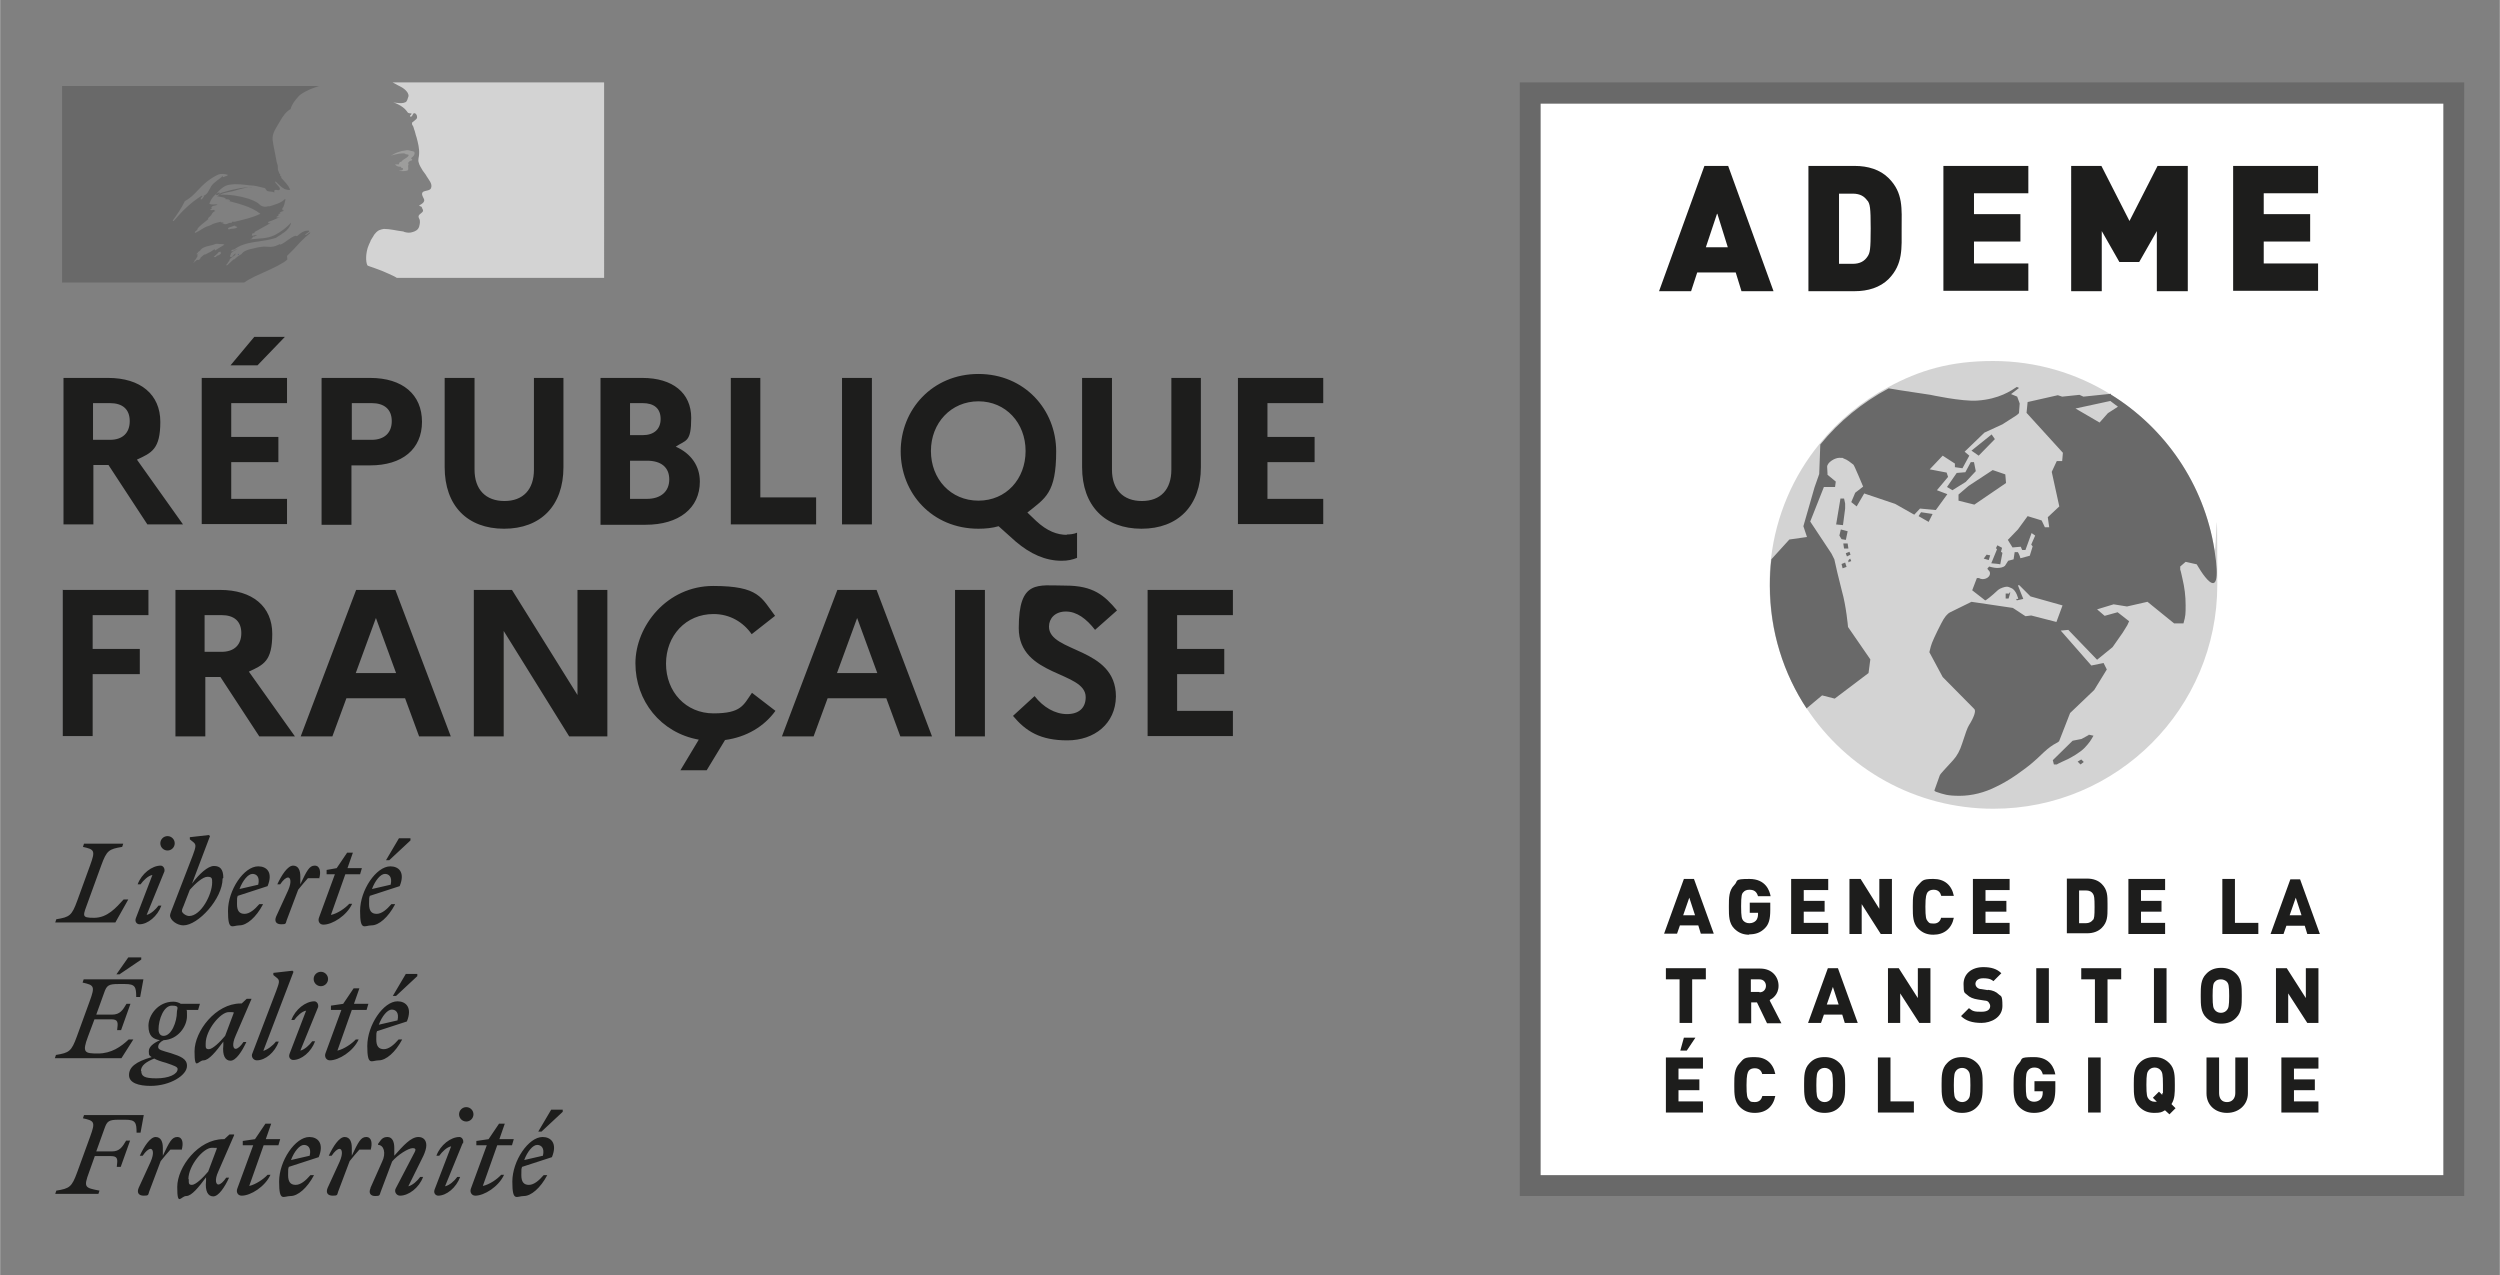 <svg xmlns="http://www.w3.org/2000/svg" id="Calque_1" width="694" height="354" viewBox="0 0 694.5 354.3"><rect x="0" y="0" width="694.5" height="354.3" fill="#808080" stroke="none"/><defs><style>.st0{fill:#253473}.st1{fill:#696969}.st3{fill:#1d1d1c}.st5{fill:#d3d3d3}</style></defs><path d="M17.5 105H30c9 0 14.5 4.6 14.5 12.2s-2.4 8.6-6.5 10.5l12.8 18h-9.9l-10.8-16.5h-4.2v16.5h-8.3V105Zm8.3 7v10.2h4.7c3.5 0 5.5-1.9 5.5-5.2s-2-5-5.5-5zM56 105h23.7v7H64.2v9.4h13.1v7H64.2v10.2h15.5v7H56v-40.7Zm8-3.5 6.6-7.9h8.5l-7.6 7.9zM89.4 105h13.4c9 0 14.4 4.6 14.4 12.2s-5.5 12.1-14.4 12.1h-5.2v16.5h-8.3v-40.7Zm8.3 7v10.2h5.5c3.5 0 5.6-1.9 5.6-5.2s-2.1-5-5.6-5zM148.2 105h8.3v24.8c0 10.7-6.3 17.1-16.5 17.1s-16.5-6.4-16.5-17.1V105h8.3v25.5c0 5.5 3.1 8.7 8.3 8.7s8.2-3.2 8.2-8.7V105ZM166.8 105h11.6c8.5 0 13.6 4.2 13.6 11.1s-1.5 6.1-4.3 8c4.3 1.9 6.7 5.4 6.7 9.7 0 7.4-5.8 12-15.1 12h-12.5v-40.7Zm8.2 7v8.9h3.5c3.1 0 5-1.6 5-4.5s-1.8-4.4-5-4.4zm0 16v10.6h4.7c3.8 0 6.2-2 6.2-5.4s-2.3-5.2-6.2-5.2zM202.9 105h8.3v33.2h15.5v7.5H203V105ZM233.9 105h8.3v40.7h-8.3zM296.3 148.5c.9 0 2-.1 2.9-.5v7c-1.3.5-2.5.8-4.3.8-4.5 0-8.7-1.9-12.7-5.3l-4.8-4.3c-1.7.5-3.6.7-5.6.7-12.9 0-21.6-9.9-21.6-21.5s8.8-21.5 21.6-21.5 21.6 9.9 21.6 21.5-3 13-8 17l2.4 2.3c3.1 2.9 5.9 3.9 8.6 3.9Zm-11.4-23.2c0-7.8-5.5-13.8-13.1-13.8s-13.2 6-13.2 13.8 5.5 13.8 13.2 13.8 13.1-6 13.1-13.8M325.3 105h8.3v24.8c0 10.7-6.3 17.1-16.5 17.1s-16.5-6.4-16.5-17.1V105h8.3v25.5c0 5.5 3.1 8.7 8.3 8.7s8.2-3.2 8.2-8.7V105ZM343.9 105h23.7v7h-15.5v9.4h13.1v7h-13.1v10.2h15.5v7h-23.7v-40.7ZM17.5 163.9h23.7v7H25.7v9.4h13.1v7H25.7v17.2h-8.3v-40.7ZM48.6 163.9h12.5c9 0 14.5 4.6 14.5 12.2s-2.4 8.6-6.5 10.5l12.8 18H72l-10.8-16.5H57v16.5h-8.3v-40.7Zm8.2 7v10.2h4.7c3.5 0 5.5-1.9 5.5-5.2s-2-5-5.5-5zM99 163.9h10.8l15.4 40.7h-8.8l-3.9-10.6H96.2l-3.9 10.6h-8.8l15.4-40.7Zm11 23.1-5.6-15.3-5.6 15.3zM131.6 163.9h10.6l18.2 29.2v-29.2h8.3v40.7h-10.6l-18.2-29.3v29.3h-8.3zM208.9 192.5l6.5 5c-3.1 4.3-8 7.3-14 8.1l-5.1 8.4H189l5.1-8.5c-10.6-1.9-17.6-10.8-17.6-21.2s8.8-21.5 21.6-21.5 13.4 3.3 17.2 8.3l-6.5 5.1c-2.3-3.3-6-5.6-10.6-5.6-7.7 0-13.2 6-13.2 13.8s5.5 13.8 13.2 13.8 8.3-2.3 10.6-5.6ZM232.7 163.9h10.8l15.4 40.7h-8.8l-3.9-10.6h-16.3l-3.9 10.6h-8.8l15.4-40.7Zm11 23.1-5.6-15.3-5.6 15.3zM265.3 163.9h8.3v40.7h-8.3zM287.4 193.4c2.4 3.1 5.7 5 9 5s5.2-1.7 5.2-4.7c0-7.3-18.6-5.6-18.6-19.2s5.3-11.8 13-11.8 10.8 2.7 14.3 6.9l-6.1 5.4c-2.4-3.1-5.1-5.1-8.1-5.1s-4.7 1.9-4.7 4.2c0 7.3 18.6 5.6 18.6 19.4-.1 7.6-6 12.2-13.5 12.2s-11.5-2.5-15.1-6.8zM318.8 163.9h23.7v7H327v9.4h13.1v7H327v10.2h15.5v7h-23.7v-40.7Z" class="st3"/><path d="M66 70.8c.2 0 .3-.2.4-.3-.1 0-.3.2-.4.3M86 64.1h-.1z" class="st0"/><path d="m79.7 71.1 1.8-1.8c1.1-1.2 2.2-2.4 3.4-3.5.4-.3.8-.7 1.1-.9.1-.1.1-.3.2-.4-.5.2-.8.6-1.3.8-.1 0-.2-.1-.1-.2.4-.3.7-.5 1.1-.8-.1 0-.1-.1-.1-.2-1.3-.2-2.4.7-3.3 1.5-.2 0-.4-.1-.5-.1-1.5.5-2.7 1.9-4.2 2.5v-.2c-.6.2-1.2.6-1.9.7-.9.2-1.7 0-2.6 0-1.2.1-2.5.4-3.7.7h-.1c-.7.2-1.3.4-1.9.8l-.2.2c-.2.2-.4.5-.7.6-.6.3-1.2.9-1.7 1.3h-.2c-.6.5-1.1 1.1-1.7 1.6h-.3c0-.2.2-.3.3-.4 0-.2.2-.3.3-.5s.3-.4.4-.6v-.1h-.1c.5-.5 1.1-.9 1.7-1.3 0 0-.2 0-.1-.1 0 0 .1-.2.2-.3-.2.1-.3.2-.5.3-.2.2-.4.7-.8.7h-.3v-.3s0-.2.1-.2c0-.2 0-.2.1-.3v-.2c.2-.2.4-.4.7-.6.4-.2.8-.4 1.2-.7 0 0 .1-.1.2-.1-.6.2-1.1.5-1.6.8h-.5c0-.2.4-.3.6-.5 0 0 .2 0 .2.1 3.3-2.6 7.8-2 11.7-3.3l.9-.6c.5-.2.9-.7 1.5-1 .8-.6 1.4-1.3 1.8-2.4v-.2c-1.3 1.4-2.9 2.6-4.5 3.4-2.2 1.1-4.5.9-6.8 1.2.1-.2.3-.2.5-.2 0-.3.2-.4.4-.6h.3c.1 0 .1-.2.2-.2.2 0 .5-.1.4-.1-.3-.4-.9.3-1.4 0 .2-.2 0-.5.3-.6h.4c0-.2.2-.4.2-.4 1.5-.9 3-1.6 4.4-2.5-.3 0-.5.3-.8 0 .2 0 0-.3.2-.3 1.1-.3 2.1-.9 3.2-1.3-.4 0-.7.3-1.1 0 .2-.1.3-.3.6-.3v-.3c0-.1.1-.1.2-.1l-.2-.1c.1-.2.4 0 .6-.3h-.3c.3-.4.8-.5 1.3-.6-.1-.2-.4 0-.4-.2s.1-.1.2-.1h-.2c-.2 0-.1-.3-.1-.4.6-.7.6-1.6.9-2.5 0 0-.2 0-.2-.1-1 1.1-2.7 1.5-4.2 2h-.5c-.5.2-1.2.2-1.8-.1-.4-.2-.6-.5-1-.8-.8-.5-1.7-.9-2.6-1.2-2.6-.8-5.3-1.2-7.9-1.1 1.1-.6 2.4-.7 3.6-1 1.8-.5 3.4-1.1 5.3-1-.3-.1-.7 0-1 0-1.5-.1-2.9.3-4.4.6-1 .2-2 .6-3 .8-.6.2-.9.8-1.6.7v-.3c1-1.2 2.3-2.5 3.9-2.6 1.9-.3 3.6 0 5.5.2 1.3 0 2.6.4 3.9.7.5 0 .6.8 1 .9.6.2 1.2 0 1.9.4 0-.2-.1-.4 0-.6.4-.4.9.1 1.3-.1.8-.5-.7-1.4-1.1-2.2 0-.1.1-.2.1-.2.8.7 1.4 1.5 2.5 2.1.5.2 1.8.5 1.5 0-.5-1.1-1.5-2.1-2.4-3.1V49c-.2 0-.2-.1-.3-.2v-.4c-.4-.2-.3-.6-.5-.9-.3-.5 0-1.2-.3-1.9-.2-.6-.3-1.1-.4-1.8-.3-1.8-.7-3.3-.9-4.9-.2-2 1.1-3.5 2.1-5.3.7-1.2 1.5-2.5 2.9-3.3.3-1.2 1.1-2.3 2-3.3.8-1 2.2-1.6 3.2-2.1 1.4-.6 2.7-1 2.7-1H17.2v54.6h50.6c2-1.4 3.9-2.1 6.7-3.4 1.3-.6 4.3-2 5.3-3m-16-8.4c-.2 0-.6 0-.5-.1 0-.5.8-.5 1.2-.7.2 0 .5-.3.7-.2.2.3.5.2.7.4-.6.6-1.4.3-2.2.6M48 61.4v-.2c1.3-1.8 2.4-3.4 3.3-5.3 1.3-.7 2.5-1.8 3.5-2.9 1.7-1.9 3.6-3.5 5.8-4.5.8-.3 1.9-.2 2.7.1-.3.4-.8.3-1.2.6-.1 0-.2 0-.3-.1.1-.1.1-.2.1-.3-1 1.1-2.5 1.7-3.3 3-.6 1-1 2.4-2.4 2.7-.4.1 0-.3-.1-.2-3.2 2-5.5 4.3-7.9 7.1m8.4-6.8c-.1.2-.2.2-.3.4s-.2.3-.4.4c0 0-.2 0-.2-.1.1-.4.4-.8.8-.9.1 0 .1.1.1.2M61.4 70c0 .1-.2.2-.2.3.1 0 .2 0 .1.2-.2.2-.5.4-.8.5h-.2l-.4.4c-.1.1-.7 0-.5-.1.3-.2.5-.5.8-.7l.4-.4s.1-.2.2-.2c0 0 .6-.1.5 0m-1.7-.8c-.4.3-.8.5-1.2.8-.4.2-.9.4-1.4.7h-.2c-.4.2-.7.5-1 .8h-.1v.2l-.1.1-.2.2s0 .1-.1.2h-.6c-.1 0-.2.2-.4.3l-.6.6v.1-.2c.1-.1.2-.2.3-.4v-.2l.2-.2c.1-.1.2-.3.3-.4 0-.1 0-.2.2-.3 0 0 0-.1.1-.2v-.4c.1-.2.2-.4.4-.5-.2 0-.2.2-.4.3-.1 0-.3 0-.2-.2 0 0 .2-.1.2-.2.2-.2.3-.4.5-.5.1 0 .2-.2.3-.2 0-.1.1-.2.2-.3 1-1 2.6-.9 4-1.5.5-.2 1.1.1 1.6 0 .3 0 .6 0 .9.2-.9.5-1.8 1.1-2.6 1.6m2-7.6c-.1-.1.3 0 .4-.2h-.8v-.2c-.5.1-1.1.3-1.6.4-.7.2-1.3.7-2.2.9-1.1.4-2.1 1.3-3.3 1.8-.1 0-.1 0-.1-.2.1-.3.5-.4.7-.7v-.2c.8-1.1 1.9-1.7 3-2.7v-.3c.3-.4.8-.6 1-1.1.1-.3.5-.7 1-.9-.1 0-.3 0-.3-.3-.4 0-.8.2-1.2 0 .2-.2.4-.3.6-.4 0 0-.2 0-.2-.2s.2-.4.5-.5c.4-.1.9-.1 1.2-.4-.7-.1-1.5.2-2.3-.2.5-1.3 1.3-2.5 2.6-3.1h.3c0 .5-.3.9-.8 1 .8.2 1.6.2 2.5.6 0 .2-.3.1-.4.1.5.3 1.1 0 1.6.5-.3.3-.6 0-.9 0 3.2.9 6.6 1.6 9.3 3.7-2.3 1.1-4.6 1.6-7.1 2.2h-.8s0 .3-.1.3c-.4 0-.7 0-1 .2-.4.2-1 .3-1.3 0" class="st1"/><path d="M167.7 22.9H109s.1 0 .6.3 1.1.6 1.5.8c.8.4 1.5.9 2 1.6.2.3.5.9.3 1.3-.2.5-.3 1.3-.8 1.5-.6.3-1.4.3-2.2.2-.4 0-.8-.1-1.2-.2 1.5.6 3 1.3 4 2.8.1.2.5.3.9.3s.1.2.1.3c-.2.2-.4.3-.3.6h.3c.5-.2.4-1.2 1.1-.9.5.3.7 1 .4 1.5-.4.4-.8.7-1.2 1-.1.2-.1.5 0 .7.3.4.4.8.5 1.2.3.7.4 1.5.7 2.3.4 1.5.8 3.1.7 4.6 0 .8-.4 1.5-.1 2.4.2.8.7 1.5 1.1 2.2.4.6.8 1 1.1 1.6.6 1 1.7 2.1 1.2 3.3-.3.7-1.5.6-2.2 1-.6.5-.1 1.3.2 1.9.5.9-.6 1.5-1.3 1.9.2.3.6.2.7.4.1.5.6.8.3 1.3-.4.6-1.6.9-1 1.9.4.7.2 1.5 0 2.3-.3.9-1.1 1.3-1.9 1.5-.6.2-1.3.2-2 0-.2 0-.4-.2-.6-.2-1.8-.2-3.5-.7-5.3-.7-.5.1-1 .2-1.4.4-.5.3-.9.7-1.2 1.1 0 0-.1.2-.2.3l-.1.2c-.3.5-.6.9-.8 1.3v.1c-.3.6-.6 1.3-.8 1.9-.7 2.4-.4 4.4 0 4.9.1.1 3.4 1.1 5.7 2.2 1.1.5 1.8.8 2.4 1.2h57.6V22.9Z" class="st5"/><path d="M112.5 42.8c.4.1 1 .1 1 .3-.2.8-1.5 1-2.1 1.9h-.3c-.3.2-.2.7-.5.7-.3-.1-.6 0-.9 0 .4.4.9.7 1.5.6.1 0 .3.2.3.4h.4v.4c-.3.4-.8.2-1.2.3q1.2.3 2.4 0c.6-.2 0-1.2.4-1.8-.2 0 0-.3-.2-.3.2-.2.4-.5.6-.6.2 0 .5-.1.6-.3 0-.2-.4-.3-.3-.5.6-.4 1.1-1 .9-1.6 0-.3-.9-.3-1.4-.5s-1.1 0-1.7.1c-.5 0-1 .3-1.5.4-.7.2-1.3.6-2 1 .7-.3 1.4-.4 2.3-.6.6 0 1.1-.2 1.8 0" style="fill:#9d9d9c"/><path d="M149.2 318.1c1.1 0 2.1.8 1.6 3l-5.2 1.2c.9-2.4 2.4-4.2 3.6-4.2m2.8 8.4h-1c-1.3 1.5-2.7 2.7-4.1 2.7s-2.1-.8-2.1-2.7 0-1.6.2-2.3l8.3-2.7c1.6-3.9-.3-5.6-2.6-5.6-3.9 0-8.4 6.6-8.4 12.4s1.2 4 3.2 4 4.6-2.2 6.5-5.8m-1.6-12.1 5.9-5.5v-.6h-3.2l-3.6 6.1zm-18 3.8h2.8l-4.4 12c-.4 1 .2 2 1.2 2 2.5 0 6.5-2.5 8-5.8h-.8c-1.1 1.2-3.2 2.7-5.1 3.1l4-11.3h4.1l.5-1.7h-4l1.5-4.3h-1.6l-2.9 4.3-3.4.5v1.2Zm-3.8-.5c.3-1.1-.4-1.8-1-1.8-2.4 0-5.3 2.2-6.4 5.2h.8c.8-1.1 2.1-2.4 3.3-2.6l-4.6 12c-.4 1.1.4 1.7 1 1.7 2.3 0 5-2.2 6.1-5.2h-.8c-.8 1.1-2.1 2.3-3.4 2.6l4.9-12Zm.9-6.1c1.1 0 2-.9 2-2s-.9-2-2-2-2 .9-2 2 .9 2 2 2m-26.6 18.5c-.6 1.4 0 2.2 1.3 2.2s1.2-.2 1.5-1.1l3.2-8.5c1.5-1.8 4.5-3.7 5.7-3.7s.8.7.2 1.8l-4.9 9.4c-.5.9.2 2 1.2 2 2.4 0 5.3-2.2 6.4-5.2h-.8c-.8 1.1-2.1 2.3-3.3 2.6l4.2-8.5c.5-1.1.8-2.1.8-2.9 0-1.4-.8-2.3-2.2-2.3-2.1 0-4.2 2.4-6.7 5.2v-2.2c0-1.6-.5-3-1.9-3s-1.8.8-2.6 1.9v.3c1.6 0 2.3 2.3 1.1 4.7l-3.2 7.2Zm0-10.5c.6-2 .3-3.7-1.2-3.7s-2.2 1.4-4 5.2v-2.2c0-1.6-.5-3-2-3s-3.2 2.6-4.4 5.2h.8c.8-1.2 1.6-1.9 2.2-1.9s1.1 1.1 0 3.6L91 330c-.6 1.4 0 2.2 1.4 2.2s1.2-.2 1.5-1.1l3.2-8.5c.9-1.1 1.7-2.1 2.7-3.2h3.1Zm-18.5-1.5c1.1 0 2.1.8 1.6 3l-5.2 1.2c.9-2.4 2.4-4.2 3.6-4.2m2.8 8.4h-1c-1.3 1.5-2.7 2.7-4.1 2.7s-2.1-.8-2.1-2.7 0-1.6.2-2.3l8.3-2.7c1.6-3.9-.3-5.6-2.6-5.6-3.9 0-8.4 6.6-8.4 12.4s1.2 4 3.2 4 4.6-2.2 6.5-5.8m-19.7-8.3h2.8l-4.4 12c-.4 1 .1 2 1.2 2 2.5 0 6.5-2.5 8-5.8h-.8c-1.1 1.2-3.3 2.7-5.1 3.1l4-11.3h4.1l.5-1.7h-4l1.5-4.3h-1.6l-2.9 4.3-3.4.5v1.2Zm-15.2 9.4c0-3.7 4.1-8.7 6.5-8.7s1 0 1.4.2l-2.4 6.4c-1.4 1.7-3.5 3.7-4.5 3.7s-.9-.5-.9-1.6M65 315.2h-1.3l-1.4 1.3H62c-6.9 0-12.8 7.7-12.8 13.3s1 2.5 2.5 2.5 3.5-2.5 5.5-5.2v1c-.3 2.8.5 4.3 2 4.3s3.2-2.6 4.4-5.2h-.8c-.8 1.2-1.6 1.9-2.2 1.9s-1.1-1.2 0-3.6l4.4-10.1Zm-14.6 4.4c.6-2 .3-3.7-1.2-3.7s-2.2 1.4-4 5.2v-2.2c0-1.6-.5-3-2-3s-3.2 2.6-4.4 5.2h.8c.8-1.2 1.6-1.9 2.2-1.9s1.1 1.1 0 3.6l-3.3 7.2c-.6 1.4 0 2.2 1.4 2.2s1.2-.2 1.5-1.1l3.2-8.5c.9-1.1 1.7-2.1 2.7-3.2h3.1Zm-23.1 12.1.3-.9c-4-.8-4.5-.8-2.9-5.1l1.6-4.5h4.4c2 0 2 .8 1.7 3h1.1l2.6-7.3H35c-1 1.7-1.8 3-3.9 3h-4.4l2.3-6.4c.7-2 1.2-2.4 3.9-2.4h1.9c2.8 0 3.1.8 3.1 3.6H39l.9-4.9H23.3l-.3.9c3.2.7 3.5 1 2 5.1l-3.6 9.9c-1.5 4.1-2.1 4.5-5.8 5.1l-.3.9h11.9ZM108.8 280.5c1.1 0 2.1.8 1.6 3l-5.2 1.2c.9-2.4 2.4-4.2 3.6-4.2m2.9 8.3h-1c-1.3 1.5-2.7 2.7-4.1 2.7s-2.1-.8-2.1-2.7 0-1.6.2-2.3l8.3-2.7c1.6-3.9-.3-5.6-2.6-5.6-3.9 0-8.4 6.6-8.4 12.4s1.2 4 3.2 4 4.6-2.2 6.5-5.8m-1.7-12.1 5.9-5.5v-.6h-3.2l-3.6 6.1zm-18 3.9h2.8l-4.4 12c-.4 1 .2 2 1.2 2 2.5 0 6.5-2.5 8-5.8h-.8c-1.1 1.2-3.3 2.7-5.1 3.1l4-11.3h4.1l.5-1.7h-4l1.5-4.3h-1.6l-2.9 4.3-3.4.5v1.2Zm-3.7-.6c.3-1.1-.4-1.8-1-1.8-2.4 0-5.3 2.2-6.4 5.2h.8c.8-1.1 2.1-2.4 3.3-2.6l-4.6 12c-.4 1.1.4 1.7 1 1.7 2.3 0 5-2.2 6.1-5.2h-.8c-.8 1.1-2.1 2.3-3.3 2.6l4.9-12Zm.8-6c1.1 0 2-.9 2-2s-.9-2-2-2-2 .9-2 2 .9 2 2 2m-16 18 8.4-22-.3-.3-5.3.6v.6l1 .8c.9.7.6 1.4-.2 3.6l-6.6 17.3c-.5.9.2 2 1.2 2 2.4 0 5-2.2 6.1-5.2h-.8c-.8 1.1-2.4 2.3-3.6 2.6m-15.9-2.1c0-3.7 4.1-8.7 6.4-8.7s1 0 1.4.2l-2.4 6.4c-1.4 1.7-3.5 3.7-4.5 3.7s-.9-.5-.9-1.6m12.7-12.4h-1.3l-1.4 1.3h-.3c-6.9 0-12.8 7.7-12.8 13.3s1 2.5 2.5 2.5 3.5-2.5 5.5-5.2v1c-.3 2.8.5 4.3 2 4.3s3.2-2.6 4.4-5.2h-.8c-.8 1.2-1.6 1.9-2.2 1.9s-1.1-1.1 0-3.6l4.4-10.2Zm-30.7 20.1c0-1.6 1.5-2.6 3.7-3.5q1.05.6 3.3 1.2c2.3.8 3.2 1.1 3.2 1.7 0 1.5-2.5 2.6-5.9 2.6s-4.2-.6-4.2-2.1m6.2-9.7c-1 0-1.4-.8-1.4-1.8 0-2.7 1.4-6.6 3.7-6.6s1.4.8 1.4 1.8c0 2.7-1.5 6.6-3.7 6.6m6.5 8.3c0-1.9-1.7-2.6-4.5-3.5-2.4-.7-3.5-.9-3.5-1.7s.5-1.4 1.5-1.9c4-.2 6.5-3.8 6.5-6.7s-.1-1.2-.3-1.7H55l.5-1.7h-5.3c-.6-.4-1.4-.6-2.1-.6-4.2 0-6.9 3.7-6.9 6.7s1.4 3.7 3.2 4c-2 .9-3.1 1.9-3.1 3.1s.2 1.2.8 1.6c-4.5 1.3-6.3 2.8-6.3 5s2.7 3 6 3c5.5 0 10.1-3 10.1-5.5m-21.1-13c2 0 2 .8 1.7 3h1.1l2.6-7.3h-1.1c-1 1.7-1.8 3-4 3h-4.4l2.2-6.1c.7-2 1.2-2.4 3.9-2.4h1.9c2.8 0 3.1.8 3.1 3.6h1.1l.9-4.9H23.2l-.3.9c3.2.7 3.5 1 2 5.1l-3.6 9.9c-1.5 4.1-2.1 4.5-5.8 5.1l-.3.9h18.5l3.3-5.2h-1.3c-2.1 2-4.8 3.9-8.5 3.9s-4.5-.2-2.8-4.7l1.8-4.8h4.4Zm2.5-12.6 5.9-4v-.6h-3.6l-3.3 4.7h.9ZM106.9 242.8c1.1 0 2.1.8 1.6 3l-5.2 1.2c.9-2.4 2.4-4.2 3.6-4.2m2.8 8.4h-1c-1.3 1.5-2.7 2.7-4.1 2.7s-2.1-.8-2.1-2.7 0-1.6.2-2.3l8.3-2.7c1.6-3.9-.3-5.5-2.6-5.5-3.9 0-8.4 6.6-8.4 12.4s1.2 4 3.2 4 4.6-2.2 6.5-5.8m-1.6-12.3 5.9-5.5v-.6h-3.2l-3.6 6.1zm-17.3 3.9H93l-4.4 12c-.4 1 .1 2 1.2 2 2.5 0 6.5-2.5 8-5.8H97c-1.1 1.2-3.2 2.7-5.1 3.1l4-11.3h4.1l.5-1.7h-4l1.5-4.3h-1.6l-2.9 4.3-2.8.5v1.2Zm-2.2 1.3c.6-1.9.3-3.7-1.2-3.7s-2.2 1.4-4 5.2v-2.2c0-1.6-.5-3-2-3s-3.2 2.6-4.4 5.2h.8c.8-1.2 1.6-1.9 2.2-1.9s1.1 1.1 0 3.6l-3.3 7.2c-.6 1.4 0 2.2 1.4 2.2s1.2-.2 1.5-1.1l3.2-8.5c.9-1.1 1.7-2.1 2.7-3.2h3.1Zm-18.5-1.4c1.1 0 2.1.8 1.6 3l-5.2 1.2c.9-2.4 2.4-4.2 3.6-4.2m2.9 8.4h-1c-1.3 1.5-2.7 2.7-4.1 2.7s-2.1-.8-2.1-2.7 0-1.6.2-2.3l8.3-2.7c1.6-3.9-.3-5.5-2.6-5.5-4 0-8.4 6.6-8.4 12.4s1.2 4 3.2 4 4.6-2.2 6.5-5.8m-20.5 3.2c-.8 0-2-.8-2-1.4s.4-1.1.8-2.3l1.4-3.6c1.5-1.7 3.6-3.6 4.9-3.6s1.3.5 1.3 1.6c0 3.3-3.1 9.3-6.4 9.3m9.5-10.6c0-2.4-.9-3.3-2.6-3.3s-4.1 2.2-6.1 4.9l5-13.2-.3-.3-5.3.6v.6l1 .8c.9.7.6 1.5-.2 3.7l-5.4 14c-.4 1-.9 2.2-.9 2.6 0 1.4 2 2.8 3.7 2.8 4.1 0 10.9-7.4 10.9-13m-16.2-1.8c.3-1.1-.4-1.8-1-1.8-2.4 0-5.3 2.2-6.4 5.2h.8c.8-1.1 2.1-2.4 3.3-2.6l-4.6 12c-.4 1.1.4 1.7 1 1.7 2.3 0 5-2.2 6.1-5.2H44c-.8 1.1-2.1 2.3-3.3 2.6l4.9-12Zm.9-6c1.1 0 2-.9 2-2s-.9-2-2-2-2 .9-2 2 .9 2 2 2m-12.2-1.9h-11l-.3.9c3.2.7 3.5 1 2 5.1l-3.6 9.9c-1.5 4.1-2.1 4.5-5.8 5.1l-.3.9H32l3.6-6.4h-1.3c-2.1 2.3-4.5 5.1-8.2 5.1s-3.1-.5-1.6-4.7l3.6-9.9c1.5-4.1 2.1-4.5 5.8-5.1l.3-.9Z" class="st3"/><path d="M684.6 332.3H422.2V22.9h262.4z" class="st1"/><path d="M428 28.8h250.8v297.7H428z" style="fill:#fff"/><path d="M501.9 196.8c11.1 16.8 30.2 27.9 51.9 27.9 34.4 0 62.2-27.9 62.2-62.2s-.3-6.6-.8-9.8c-2.9-18.2-13.7-33.8-28.8-43.1-9.5-5.9-20.7-9.3-32.7-9.3s-20.5 2.6-29.2 7.3c-7.3 3.9-13.8 9.3-19 15.7-7.3 8.9-12.1 19.9-13.5 31.9-.3 2.4-.4 4.8-.4 7.3 0 12.7 3.8 24.5 10.3 34.3" class="st5"/><path d="m533.6 142.3 3.3.5-1.1 2.2-2.8-1.6.7-1.1Zm13.3-7.3-2.8 2.4v1.7l4.4 1.1 8.8-6-.2-2.4-3.5-1.2zm1.4-6.6h-.8l-1.5 2.8-2.4.2-2.7 3.9 1.5.9 3.7-2.3 2.8-3-.5-2.5Zm5-7.7-5.6 4.5 2 1.4 4.5-4.6zm-43.3 25 2 .2.6-4.6v-1.4l-.3-1.4h-1l-1.2 7.2Zm1 3.1.6 1 1.2.2.5-2.4-1.9-.5zm1.1 2.3.2 1.3h1.2l-.2-1.4h-1.2Zm.7 2.7.3.8 1-.5-.3-.8-1 .4Zm.6 2.4.9-.3-.3-.7s-.5.4-.5.5v.6m41.3-3.7-1.6 3.9s2.5.2 2.5.3l.6-3.2-.4-.3.3-1.1-1.3-.7-.4.8zm-3.7 2.6 1.4.4.4-1.3-1-.2zm29.2 49-2 1.1-2.5.5-5.5 5.4.3 1.2h.8c0-.1 3.1-1.5 3.1-1.5.8-.4 3.4-1.8 4.7-3.2s1.6-1.9 2.4-3.3l-1.4-.3Zm-1.4 7.5-.7-.7-1 .6.8.8zM558 164.9h-.8v1.4h.8c0 .1.5-1.7.5-1.7h-.2l-.2.4Zm-46.4-8.2.3 1.2 1.1-.4-.4-1.2zm-9.7 40.1 4.3-3.6 3.5.9 9.4-7.1.5-3.8-6.2-9c0-.1-.5-5.8-1.7-10-.6-2.2-2.1-8.6-2.1-8.8l-.8-1.6-5.9-8.9 3.8-9.6h3.1c0-.1.2-1.5.2-1.5l-2.3-1.9v-.4l-.1-1.8c0-1.2 2.1-2.5 3.4-2.5s.8 0 1.2.2c1 .3 1.9 1.1 2.7 1.7.2.1 2.7 6.1 2.7 6.1l-2.2 1.7-1.1 2.6 1.5 1.2 2.1-3.6 8.6 2.9 5.3 3 1.6-1.7 4.4.4 3.2-4.4-2.9-1.1 3.1-3.7-.4-1.2-4.7-.9 3.6-3.8 3.4 2.2v1l2.1.3 1.9-3.5-1.3-1.1 5.5-5.3 5-2.3 3.9-2.5.7-.6.2-2.7-.7-1.9-1.7-.7 2.2-1.7-.6-.3c-1.5 1-4.9 3.4-11 3.8-4.3.3-13-1.6-13-1.6l-8.6-1.3-3-.5c-7.3 3.9-13.8 9.2-19 15.6l-.3 8.2-1.3 3.7-3.1 10.8 1 3-4.9.7-5 5.5c-.3 2.4-.4 4.8-.4 7.3 0 12.7 3.8 24.5 10.3 34.3m84.4-87.4c15.1 9.3 25.9 24.9 28.8 43.1s-4.9 4.1-4.9 4.1l-3.1-.7-1.5 1.3v.9c.2.4.3 1.2.6 2.4.6 2.5.9 4.9.9 7.4s0 3-.6 5.1H604l-7.4-6-5.7 1.3-3.7-.6-4.6 1.4 2.1 1.8 3.6-1 3.2 2.5-.5 1.1-1.3 2.1-2.8 4-4.3 3.5-8-8.3-2.1.2 8.5 9.7 3.4-.7.9 1.8-3.5 5.7-6.7 6.4-3 7.7c0 .2-.4.4-.9.7-1 .5-2.1 1.3-3.4 2.5-1.6 1.5-2.5 2.4-2.7 2.5-1.3 1.2-3 2.4-4.8 3.7-1.9 1.3-3.7 2.4-5.6 3.3-3.3 1.7-6.9 2.6-10.3 2.6s-4.4-.4-6.5-1.1c-.3-.1-.5-.3-.5-.4l1.5-4.2c0-.2 1.3-1.6 3.7-4.2 1.1-1.2 1.9-2.7 2.5-4.6.9-2.8 1.5-4.5 1.9-5.1 1.4-2.2 2-4 1.5-4.5l-8.8-8.9-3.7-6.9.4-1.6c.3-1.1 1.2-3.1 2.9-6.4.9-1.8 1.7-2.7 2.5-3.1l5.9-2.9 11.5 1.7 3.5 2.3 1.6-.2 7 1.8 1.7-4.6-8.9-2.5-3.1-3.1h-.4c0 .1 1.5 3.8 1.5 3.8l-1.8.4-.2-.4h.6s-.5-2.4-1.9-3c-.5-.2-.8-.4-1.3-.4s-1.8.4-2.4.9c-1.9 1.8-3.5 3-3.6 2.9l-3.6-2.8 1.3-3.4h.6c.3.2.7.3 1 .3 1.1 0 1.9-.7 2-1.3.2-.8-.4-1.2-.4-1.2l-.3-.4.5-.6s1.4.4 2.2.4c.9 0 1.8-.2 2.2-.6l.9-1.4 1.5-.4.3-2h.9s.5.8.7 1.7l2.6-.7.8-2.6-.4-.5 1.1-2.5-1-.7-1.7 4.7h-.9c0 .1-.4-.9-.4-.9l-2.3.2-1.3-2.1 2.8-2.9 2.7-3.7 3.9 1.2.9 1.9h1.2l-.4-2.8 3.2-3-2.1-9.6 1.4-3h1.5l.2-2.3-10.1-11.1.3-3 8.4-1.9 1.2.4 4.8-.5 1.1.5 7.7-.8Zm-.1 1.8-9.7 2.1 6.7 3.9 2.3-2.6 2.8-1.8-2-1.5Z" class="st1"/><path d="m483.8 80.9-1.6-5.2h-10.7l-1.7 5.2h-8.9l12.6-34.8h6.6l12.6 34.8zM477 59.4l-3.1 9.3h6.1l-2.9-9.3ZM524.7 77.5c-2.4 2.4-5.8 3.4-9.4 3.4h-12.9V46.1h12.9c3.6 0 7 1 9.4 3.4 4.1 4.1 3.6 8.5 3.6 14s.4 9.9-3.6 14m-5.9-21.7c-.8-1.2-2-2-4.1-2h-3.8v19.5h3.8c2.1 0 3.3-.8 4.1-2 .7-1 .9-1.9.9-7.8s-.2-6.8-.9-7.8ZM539.9 80.9V46.1h23.6v7.6h-15.1v5.8h12.9v7.6h-12.9v6.1h15.1v7.6h-23.6ZM599.2 80.9V64.2l-4.9 8.6h-5.5l-4.9-8.6v16.7h-8.5V46.1h8.4l7.8 15.3 7.8-15.3h8.4v34.8h-8.5ZM620.4 80.9V46.1H644v7.6h-15.1v5.8h12.9v7.6h-12.9v6.1H644v7.6h-23.6ZM467.8 244.2l-5.5 15.2h3.6l.8-2.3h5.1l.7 2.3h3.6l-5.5-15.2h-2.7Zm-.2 10.1 1.7-4.9 1.6 4.9h-3.2ZM485.9 259.6c1.9 0 3.2-.5 4.4-1.7 1.1-1.1 1.5-2.5 1.5-5.1v-2h-5.7v2.8h2.3v.4c0 .7-.2 1.4-.6 1.8s-1 .7-1.8.7-1.3-.3-1.7-.7c-.4-.5-.6-1-.6-4s.2-3.5.6-3.9c.4-.5 1-.7 1.7-.7 1.3 0 2 .5 2.4 1.8h3.5c-.3-1.6-1.4-4.8-5.9-4.8s-3 .5-4.2 1.7c-1.5 1.5-1.5 3.6-1.5 5.8v.5c0 2.2 0 4.3 1.5 5.8 1.2 1.2 2.5 1.7 4.2 1.7ZM501.1 253.3h5.8v-3h-5.8v-3h6.8v-3.1h-10.3v15.3h10.3v-3.1h-6.8zM525.6 259.5v-15.3h-3.5v8.3l-5.2-8.3h-3.1v15.3h3.4v-8.3l5.3 8.3zM539.3 254.9c-.2.8-.7 1.7-2.1 1.7s-1.3-.3-1.7-.7c-.4-.5-.6-1-.6-4s.3-3.5.6-4c.4-.5 1-.7 1.7-.7 1.4 0 1.9.9 2.1 1.7h3.5c-.6-3-2.6-4.7-5.7-4.7s-3 .5-4.2 1.7c-1.5 1.5-1.5 3.6-1.5 5.8v.5c0 2.2 0 4.3 1.5 5.8 1.2 1.2 2.5 1.7 4.2 1.7 3 0 5.1-1.7 5.7-4.7h-3.5ZM551.6 253.3h5.8v-3h-5.8v-3h6.7v-3.1h-10.2v15.3h10.2v-3.1h-6.7zM585.5 252.5v-1.4c0-2.2 0-3.9-1.6-5.5-1-1-2.4-1.5-4.1-1.5h-5.6v15.2h5.6c1.7 0 3.1-.5 4.1-1.5 1.6-1.6 1.6-3.3 1.6-5.5Zm-4 3c-.4.6-1.1 1-2 1h-1.9v-9.1h1.9c.9 0 1.6.3 2 1 .3.5.4 1 .4 3.6s-.1 3.1-.4 3.6ZM594.8 253.3h5.7v-3h-5.7v-3h6.7v-3.1h-10.2v15.3h10.2v-3.1h-6.7zM620.9 244.2h-3.5v15.3h10v-3.1h-6.5zM640.9 259.5h3.6l-5.5-15.2h-2.7l-5.5 15.2h3.6l.8-2.3h5.1l.7 2.3Zm-4.8-5.2 1.7-4.9 1.6 4.9h-3.2ZM466.6 284.2h3.5v-12.1h3.8V269h-11.1v3.1h3.8zM491.7 277.8c.6-.3 2.4-1.4 2.4-3.9s-1.8-4.8-5.1-4.8h-6v15.2h3.5v-5.8h1.6l2.8 5.8h4l-3.3-6.4h.2Zm-2.9-2.2h-2.4v-3.5h2.4c1.2 0 1.8.9 1.8 1.8s-.6 1.8-1.8 1.8ZM507.8 269l-5.5 15.2h3.6l.8-2.3h5.1l.7 2.3h3.6l-5.5-15.2h-2.7Zm-.3 10.1 1.7-4.9 1.6 4.9h-3.2ZM524.5 269v15.2h3.4V276l5.3 8.2h3.1V269h-3.5v8.3l-5.3-8.3zM552.3 275.1l-1.9-.3c-.5 0-.9-.2-1.2-.5s-.4-.7-.4-.9c0-.8.6-1.6 2.1-1.6h.1c.7 0 1.9 0 2.8.8l2.2-2.2c-1.2-1.2-2.8-1.7-5-1.7-3.3 0-5.5 1.9-5.5 4.7s.3 2.3 1 3 1.7 1.1 3 1.3l1.9.3c.5 0 .9.2 1.1.5s.4.6.4 1c0 .7-.4 1.6-2.4 1.6s-2.4-.1-3.5-1l-2.2 2.2c1.3 1.3 3.1 1.9 5.7 1.9s5.8-1.5 5.8-4.7-.4-2.6-1.1-3.3c-.6-.6-1.6-1.1-3-1.2ZM565.7 269h3.5v15.2h-3.5zM582 284.2h3.5v-12.1h3.8V269h-11.1v3.1h3.8zM598.4 269h3.5v15.2h-3.5zM622.8 276.4c0-2.2 0-4.3-1.5-5.8-1.2-1.2-2.5-1.7-4.2-1.7s-3.1.5-4.2 1.7c-1.5 1.5-1.5 3.6-1.5 5.8v.5c0 2.2 0 4.3 1.5 5.8 1.2 1.2 2.5 1.7 4.2 1.7s3.1-.5 4.2-1.7c1.5-1.5 1.5-3.6 1.5-5.8zm-4.1 4.2c-.3.4-.9.8-1.7.8s-1.4-.4-1.7-.8c-.4-.5-.6-1-.6-3.9s.2-3.5.6-3.9c.4-.5 1-.7 1.7-.7s1.3.3 1.7.7c.4.5.6 1 .6 3.9s-.2 3.4-.6 3.9M644.1 284.2V269h-3.5v8.3l-5.3-8.3h-3v15.2h3.4V276l5.3 8.2zM466.3 302.9h5.8v-3h-5.8v-3h6.8v-3.1h-10.3v15.3h10.3V306h-6.8zM467.8 288.3l-1 3.6h1.8l2.4-3.6zM489.6 298.4h3.6c-.6-3-2.6-4.7-5.7-4.7s-3.1.5-4.2 1.7c-1.5 1.5-1.5 3.6-1.5 5.8v.5c0 2.2 0 4.3 1.5 5.8 1.2 1.2 2.5 1.7 4.2 1.7 3.1 0 5.1-1.7 5.7-4.7h-3.6c-.2.8-.7 1.7-2.1 1.7s-1.3-.3-1.7-.7c-.4-.5-.6-1.1-.6-4s.3-3.5.6-4c.4-.5 1-.7 1.7-.7 1.4 0 1.9.9 2.1 1.7ZM506.9 293.7c-1.8 0-3.1.5-4.2 1.7-1.5 1.5-1.5 3.6-1.5 5.8v.5c0 2.2 0 4.3 1.5 5.8 1.2 1.2 2.5 1.7 4.2 1.7s3.1-.5 4.2-1.7c1.5-1.5 1.5-3.6 1.5-5.8v-.5c0-2.2 0-4.3-1.5-5.8-1.2-1.2-2.5-1.7-4.2-1.7m1.7 11.7c-.4.5-1 .8-1.7.8s-1.3-.3-1.7-.8-.6-1-.6-3.9.2-3.5.6-4 1-.8 1.7-.8 1.3.3 1.7.8.6 1 .6 4-.2 3.4-.6 3.9M525.2 293.8h-3.5v15.3h10V306h-6.5zM545.1 293.7c-1.8 0-3.1.5-4.2 1.7-1.5 1.5-1.5 3.6-1.5 5.8v.5c0 2.2 0 4.3 1.5 5.8 1.2 1.2 2.5 1.7 4.2 1.7s3.1-.5 4.2-1.7c1.5-1.5 1.5-3.6 1.5-5.8v-.5c0-2.2 0-4.3-1.5-5.8-1.2-1.2-2.5-1.7-4.2-1.7m1.7 11.7c-.4.5-1 .8-1.7.8s-1.4-.4-1.7-.8c-.4-.5-.6-1-.6-3.9s.2-3.5.6-4 1-.8 1.7-.8 1.3.3 1.7.8.6 1 .6 4-.2 3.4-.6 3.9M567.5 298.5h3.5c-.3-1.6-1.4-4.8-5.9-4.8s-3 .5-4.2 1.7c-1.5 1.5-1.5 3.6-1.5 5.8v.5c0 2.2 0 4.3 1.5 5.8 1.2 1.2 2.5 1.7 4.2 1.7s3.3-.5 4.4-1.7c1.1-1.1 1.5-2.5 1.5-5.1v-2h-5.8v2.8h2.3v.4c0 .7-.2 1.4-.6 1.8s-1 .7-1.8.7-1.3-.3-1.7-.7c-.4-.5-.6-1-.6-4s.2-3.5.6-4 1-.8 1.7-.8c1.3 0 2 .5 2.4 1.8ZM580.1 293.8h3.5v15.3h-3.5zM603.3 306.7c.9-1.4.9-3.1.9-5v-.5c0-2.2 0-4.3-1.5-5.8-1.2-1.2-2.5-1.7-4.2-1.7s-3.1.5-4.2 1.7c-1.5 1.5-1.5 3.6-1.5 5.8v.5c0 2.2 0 4.3 1.5 5.8 1.2 1.2 2.5 1.7 4.2 1.7s2.1-.2 2.9-.7h.1l1.2 1.1 1.7-1.7-1.1-1.1Zm-2.6-2.9v.4l-.9-.9-1.7 1.7 1.1 1.1h-.6c-.8 0-1.4-.4-1.7-.8-.4-.5-.6-1-.6-3.9s.2-3.5.6-4 1-.8 1.7-.8 1.3.3 1.7.8.6 1 .6 4v2.3ZM616.5 303.7v-9.9H613v10c0 3.2 2.4 5.4 5.7 5.4s5.8-2.3 5.8-5.4v-10H621v9.9c0 1.5-.9 2.5-2.3 2.5s-2.2-.9-2.2-2.5M637.3 302.9h5.8v-3h-5.8v-3h6.8v-3.1h-10.3v15.3h10.3V306h-6.8z" class="st3"/></svg>